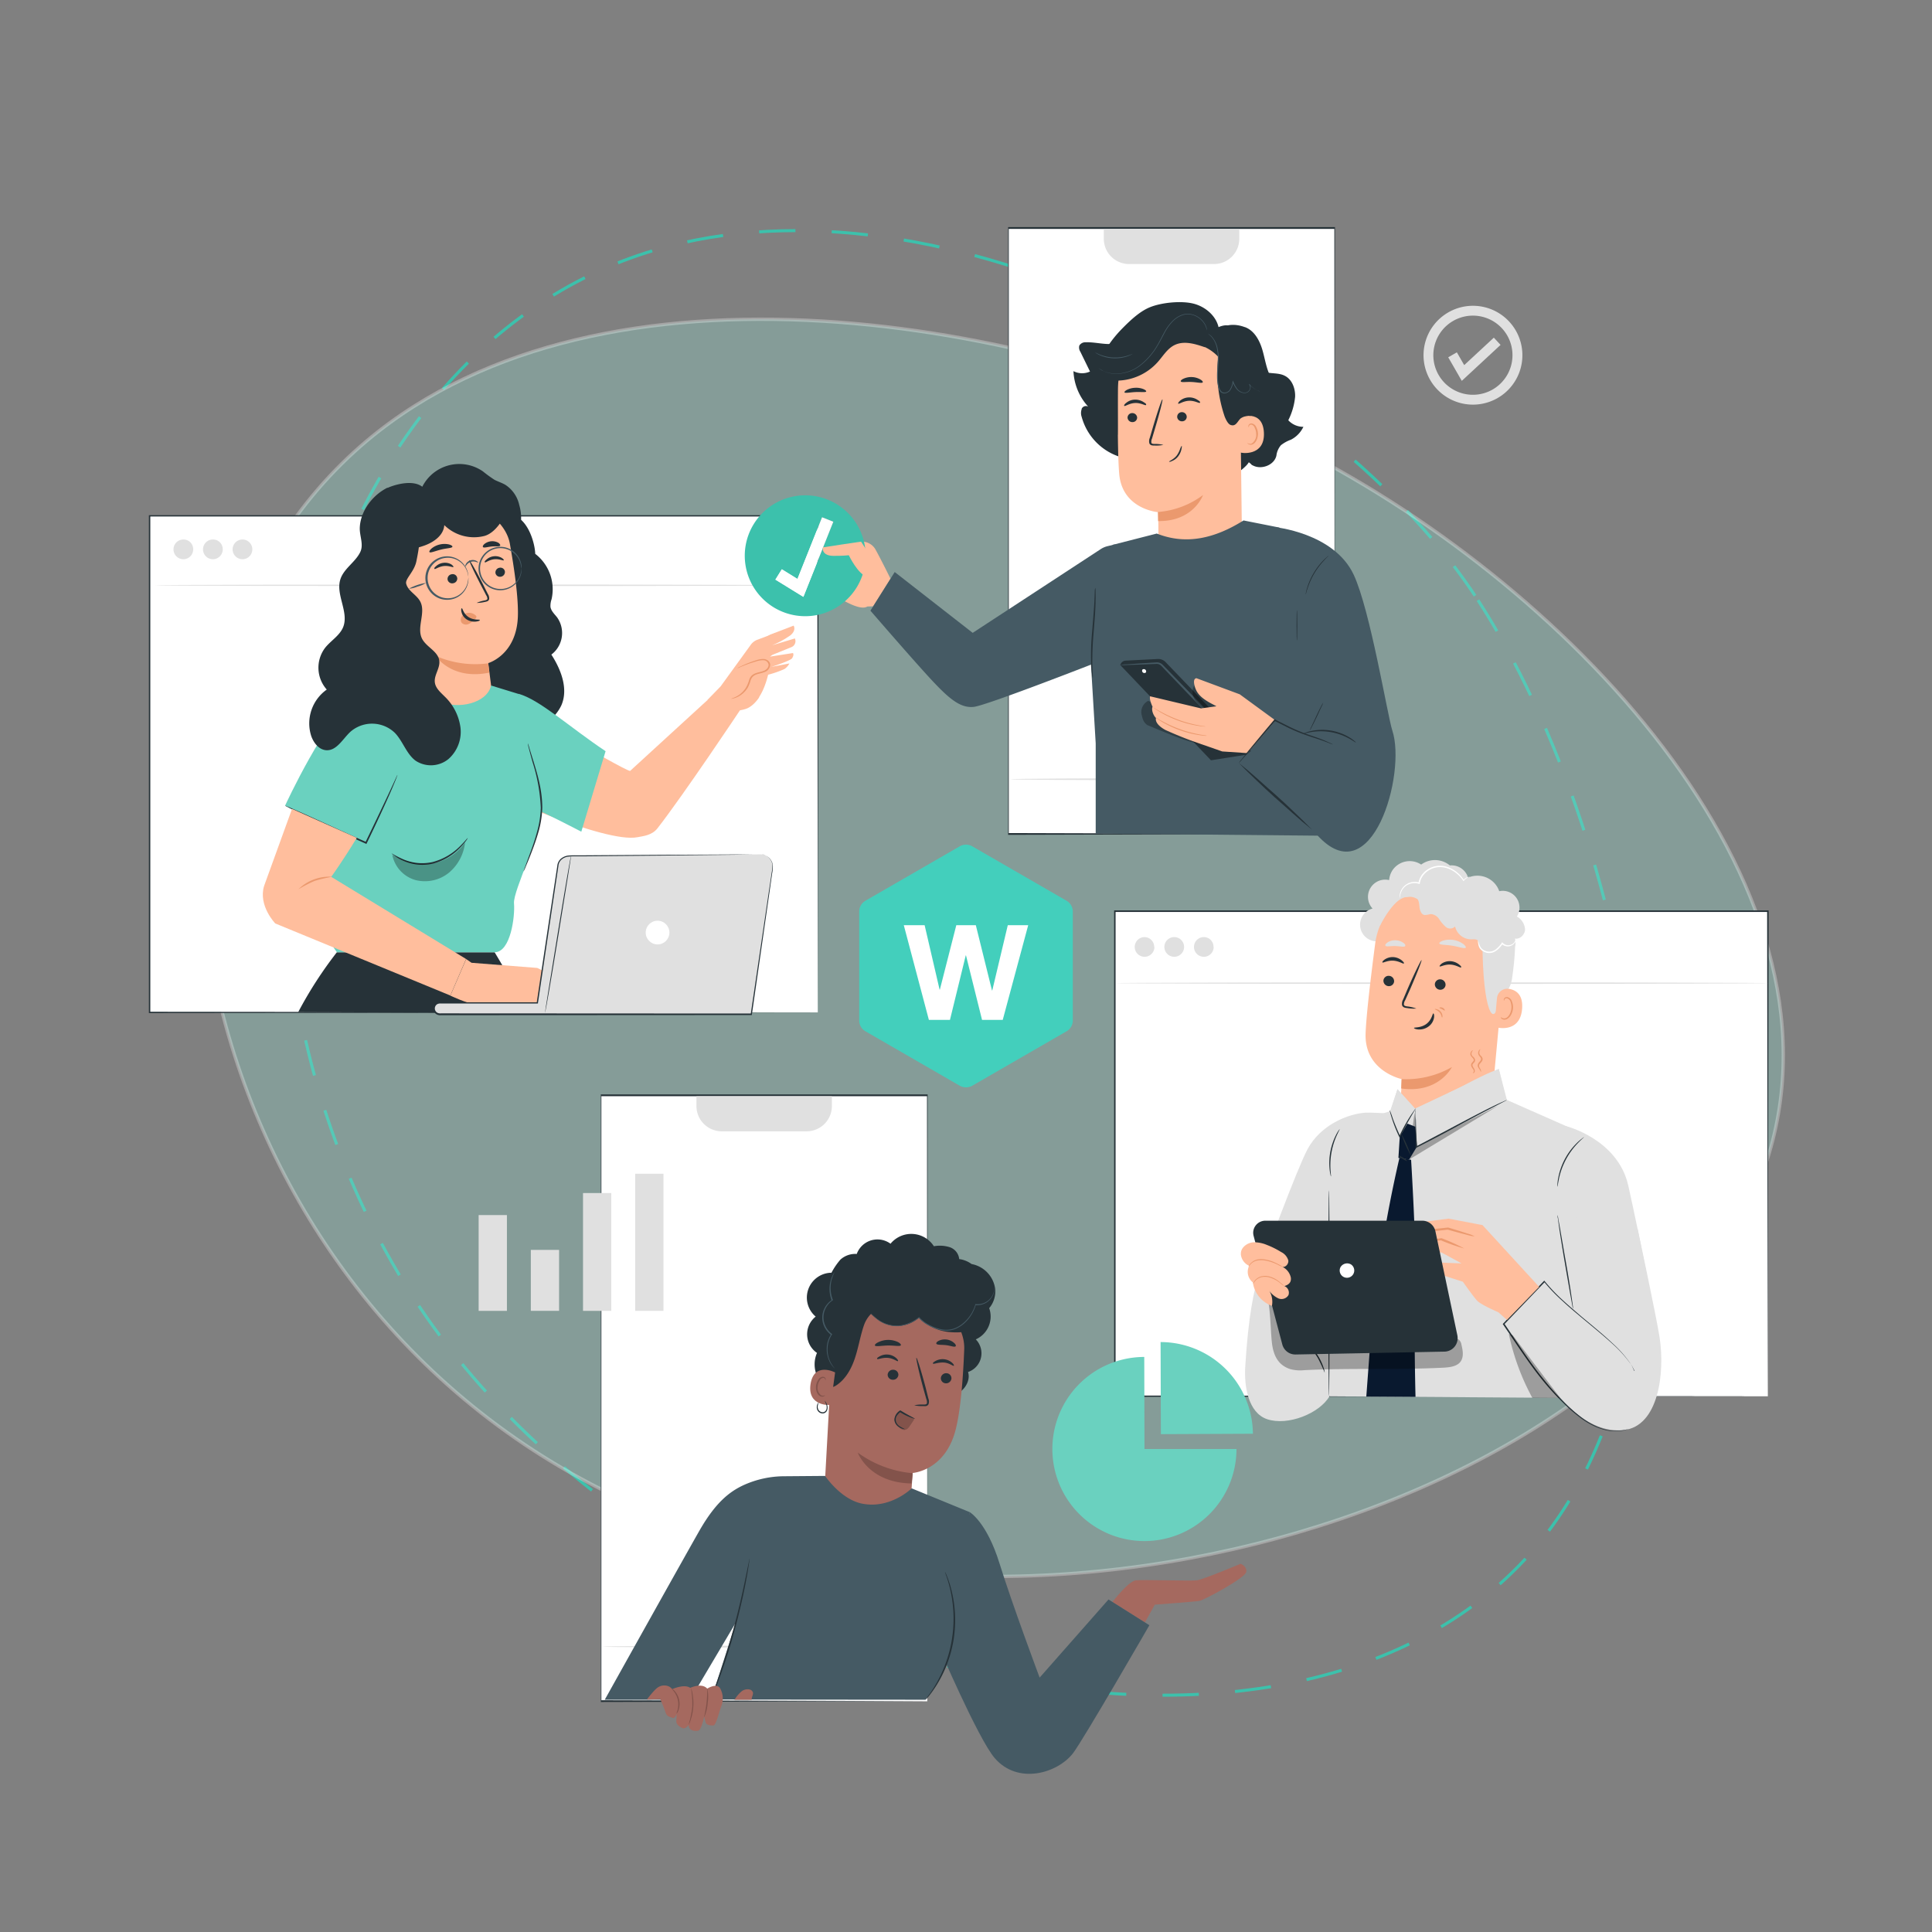 <svg xmlns="http://www.w3.org/2000/svg" xmlns:xlink="http://www.w3.org/1999/xlink" viewBox="0 0 600 600"><rect x="0" y="0" width="600" height="600" fill="#808080" stroke="none"/><defs><style>.cls-1,.cls-2{fill:none;}.cls-2{stroke:#3cc1ac;stroke-width:0.94px;stroke-dasharray:11.27;}.cls-2,.cls-3{stroke-miterlimit:10;}.cls-3{fill:#8fdcce;stroke:#fafafa;stroke-width:1.04px;opacity:0.3;}.cls-4{fill:#fff;}.cls-5{fill:#263238;}.cls-6{fill:#e0e0e0;}.cls-7{fill:#ffbe9d;}.cls-8{fill:#eb996e;}.cls-9{opacity:0.3;}.cls-10{fill:#09192f;}.cls-11{fill:#a5695f;}.cls-12{fill:#83534b;}.cls-13{fill:#455a64;}.cls-14{fill:#6ad1bf;}.cls-15{fill:#3cc1ac;}.cls-16{clip-path:url(#clip-path);}.cls-17{fill:#43cfbc;}</style><clipPath id="clip-path"><rect class="cls-1" x="250" y="250" width="100" height="100"/></clipPath><symbol id="material_system_icon_border" data-name="material system icon border" viewBox="0 0 48 48"><rect class="cls-1" width="48" height="48"/></symbol></defs><g id="Layer_1" data-name="Layer 1"><path class="cls-2" d="M459,186.39c48.72,75.17,79.16,228.15,14.65,297.82-78.19,84.43-274.06,35.53-348.47-86.32C51.79,277.71,93.46,110.18,203.35,77.67,293.13,51.11,413.69,116.5,459,186.39Z"/><path class="cls-3" d="M400.25,137.84c84.45,41.64,176.14,135.78,148.57,222.31C515.41,465,315.89,530.3,183.42,460.81,52.76,392.26,24.27,212,114.13,136.72,187.54,75.25,321.74,99.13,400.25,137.84Z"/><g id="freepik--character-4--inject-303"><rect class="cls-4" x="346.2" y="283" width="202.82" height="150.63"/><path class="cls-5" d="M549,433.64c0-1.58-.09-59.45-.2-150.63l.2.2H346.22l.23-.24V433.6l-.21-.21,202.82.21-202.82.21H346V282.74H549.27v.19C549.1,374.22,549,432.07,549,433.64Z"/><path class="cls-6" d="M549,305.32c0,.13-45.31.24-101.19.24s-101.19-.11-101.19-.24,45.29-.23,101.19-.23S549,305.19,549,305.32Z"/><path class="cls-6" d="M358.52,294.07a3.06,3.06,0,1,1-3.07-3.05h0a3.06,3.06,0,0,1,3,3.05Z"/><path class="cls-6" d="M367.73,294.07a3.06,3.06,0,1,1-3.07-3.05h0A3.07,3.07,0,0,1,367.73,294.07Z"/><path class="cls-6" d="M376.92,294.07a3.06,3.06,0,1,1-3.06-3.05h0a3,3,0,0,1,3,3.05Z"/><path class="cls-6" d="M455.62,271.77a5.35,5.35,0,0,0-5.35-3,7.25,7.25,0,0,0-8.91-.27,6.46,6.46,0,0,0-8.95,1.82,6.58,6.58,0,0,0-1,3,5.35,5.35,0,0,0-5.15,8.84,5.17,5.17,0,0,0,1.69,10.16l26.48-14.54A5.36,5.36,0,0,0,455.62,271.77Z"/><path class="cls-7" d="M427.08,293a22,22,0,0,1,22.85-19.09l1.13,0c12.22,1.33,17.93,12.48,16.26,24.63l-3.8,40.72-.2,2-28.52,4.27.56-10.4s-11.7-2.41-11.26-14.21C424.31,315.26,425.7,303.56,427.08,293Z"/><path class="cls-8" d="M435.25,335.13a28.68,28.68,0,0,0,15.66-3.75s-4.05,8.3-15.76,6.65Z"/><path class="cls-5" d="M429.64,304.46a1.69,1.69,0,0,0,1.53,1.79,1.61,1.61,0,0,0,1.78-1.41v0a1.67,1.67,0,0,0-1.53-1.78,1.61,1.61,0,0,0-1.78,1.41Z"/><path class="cls-5" d="M429.32,298.89c.2.23,1.53-.65,3.34-.55s3.09,1.06,3.29.89-.08-.5-.65-1a4.62,4.62,0,0,0-2.67-1A4.44,4.44,0,0,0,430,298C429.43,298.4,429.23,298.79,429.32,298.89Z"/><path class="cls-5" d="M445.61,305.59a1.69,1.69,0,0,0,1.54,1.78,1.62,1.62,0,0,0,1.78-1.44,1.68,1.68,0,0,0-1.53-1.78,1.62,1.62,0,0,0-1.79,1.43Z"/><path class="cls-5" d="M447.1,300.11c.2.24,1.52-.65,3.33-.55s3.09,1.07,3.3.89-.09-.5-.64-.95a4.75,4.75,0,0,0-2.63-1,4.47,4.47,0,0,0-2.68.72C447.26,299.62,447,300,447.1,300.11Z"/><path class="cls-5" d="M439.87,313.22a11.7,11.7,0,0,0-2.92-.68c-.46-.07-.89-.19-.95-.51a2.3,2.3,0,0,1,.37-1.35l1.55-3.45c2.14-4.92,3.72-9,3.56-9.06s-2.1,3.83-4.25,8.75c-.52,1.22-1,2.37-1.48,3.48a2.7,2.7,0,0,0-.33,1.78,1.13,1.13,0,0,0,.72.71,2.92,2.92,0,0,0,.78.16A12.66,12.66,0,0,0,439.87,313.22Z"/><path class="cls-5" d="M445.14,314.73c-.3,0-.41,1.94-2.15,3.25s-3.84,1-3.86,1.26c0,.13.44.4,1.33.47a4.85,4.85,0,0,0,3.21-.94,4.24,4.24,0,0,0,1.68-2.73C445.47,315.22,445.27,314.72,445.14,314.73Z"/><path class="cls-6" d="M447,293c.15.5,2,.36,4.08.71s3.8,1,4.11.61c.13-.2-.14-.69-.81-1.19a7.22,7.22,0,0,0-6.24-1C447.34,292.39,446.93,292.76,447,293Z"/><path class="cls-6" d="M430.25,293.69c.3.43,1.57.06,3.07.11s2.75.42,3.07,0c.14-.2,0-.62-.58-1a4.26,4.26,0,0,0-2.46-.79,4.19,4.19,0,0,0-2.48.7C430.32,293.11,430.12,293.48,430.25,293.69Z"/><path class="cls-6" d="M428.49,287.66s3.46-7.23,7.13-8.77c4.45-1.87,6,2.95,10.18,2s8.37-2.74,12.41.64c4.46,3.7,2.15,6,2.18,11.27.09,21.24,3.66,27.43,5.26,17.51.17-1.09,3.25-1.78,3.93-6.41.89-6,1.47-13.23.35-17.54-.95-3.64-2.87-6.24-6.4-9.13-5.58-4.63-13.53-5.09-18.95-4.81S428.45,278.4,428.49,287.66Z"/><path class="cls-7" d="M464.9,310a3.21,3.21,0,0,1,3.47-2.92l.14,0c2.18.32,4.56,1.68,4.19,6.24-.66,8-8.6,5.72-8.59,5.49S464.59,313.32,464.9,310Z"/><path class="cls-8" d="M466.11,315.87a1.91,1.91,0,0,0,.35.24,1.44,1.44,0,0,0,1.06.11c.89-.24,1.69-1.53,1.85-3a4.57,4.57,0,0,0-.23-2,1.63,1.63,0,0,0-1-1.16.71.71,0,0,0-.9.32c-.12.22-.09.38-.13.39s-.16-.15-.07-.48a.9.9,0,0,1,.36-.48,1.09,1.09,0,0,1,.79-.13,1.94,1.94,0,0,1,1.36,1.36,4.81,4.81,0,0,1,.31,2.28c-.19,1.62-1.15,3.07-2.33,3.31a1.54,1.54,0,0,1-1.27-.32C466.11,316.07,466.08,315.89,466.11,315.87Z"/><path class="cls-6" d="M465.51,294.35a7.76,7.76,0,0,1-3.48,1.41,2.68,2.68,0,0,1-2.83-2c-.06-.56.11-1.21-.24-1.66s-1.24-.42-1.92-.38a5.14,5.14,0,0,1-5.15-4,2.12,2.12,0,0,1-2.9.13,11.41,11.41,0,0,1-2.08-2.46,3.34,3.34,0,0,0-2.68-1.52,7.62,7.62,0,0,1-1.78.3c-1.05-.14-1.5-1.41-1.61-2.47s-.18-2.29-1-2.9-1.9-.31-2.88-.22-2.22-.2-2.43-1.16a1.91,1.91,0,0,1,.44-1.45,5.22,5.22,0,0,1,6.24-1.66,7.08,7.08,0,0,1,13.06-.73,7.19,7.19,0,0,1,10.11,1,7,7,0,0,1,1.22,2.19,5.2,5.2,0,0,1,5.49,7.86,4.94,4.94,0,0,1,2.53,4.06c-.06,1.67-1.79,3.25-3.35,2.73a2.89,2.89,0,1,1-5.12,2.67"/><path class="cls-4" d="M470.82,291.49a1.9,1.9,0,0,1-.58,1.51,2.52,2.52,0,0,1-1.65.89,2.79,2.79,0,0,1-2.27-.77h.34A7.79,7.79,0,0,1,465,295a4.62,4.62,0,0,1-1.52.84,3.58,3.58,0,0,1-3.88-1.37,4.55,4.55,0,0,1-.57-1.71,1.43,1.43,0,0,1,0-.65,5.24,5.24,0,0,1,.2.61,5.59,5.59,0,0,0,.67,1.57,3.3,3.3,0,0,0,4.62.54l.21-.18a7.94,7.94,0,0,0,1.63-1.79l.15-.23.19.2a2.47,2.47,0,0,0,1.92.71,2.31,2.31,0,0,0,1.48-.69A3.83,3.83,0,0,0,470.82,291.49Z"/><path class="cls-4" d="M456.52,272.33a5.48,5.48,0,0,0-.58.18,2.77,2.77,0,0,0-1.3,1l-.11.14-.14-.16a10,10,0,0,0-3.74-3.35,7.78,7.78,0,0,0-3.14-.85,6.63,6.63,0,0,0-5.57,2.63,5.37,5.37,0,0,0-1,2.38l-.05.26-.24-.08a4.45,4.45,0,0,0-3.36.24,4.36,4.36,0,0,0-1.93,1.87,6.08,6.08,0,0,0-.62,2.36,1.67,1.67,0,0,1-.07-.67,4.83,4.83,0,0,1,.46-1.78,4.6,4.6,0,0,1,2-2.07,4.85,4.85,0,0,1,3.66-.33l-.28.18a5.9,5.9,0,0,1,1.07-2.6,7,7,0,0,1,6-2.81,8.11,8.11,0,0,1,3.3.95,9.75,9.75,0,0,1,3.76,3.56h-.2a2.72,2.72,0,0,1,1.47-1A1.3,1.3,0,0,1,456.52,272.33Z"/><path class="cls-8" d="M447.84,316c-.13,0-.14-.89-.79-1.59s-1.46-.9-1.44-1,.23-.12.59,0a2.34,2.34,0,0,1,1.21.77,2.25,2.25,0,0,1,.56,1.31C448,315.83,447.9,316.05,447.84,316Z"/><path class="cls-8" d="M448.66,313.85c-.11.06-.39-.23-.81-.44s-.81-.29-.83-.42.49-.28,1.05,0S448.78,313.8,448.66,313.85Z"/><path class="cls-8" d="M457.35,333.22a.72.72,0,0,0,.23-.21.7.7,0,0,0,.05-.7c-.11-.31-.47-.6-.69-1.13a1.07,1.07,0,0,1,.05-.94,7,7,0,0,1,.55-.67c.66-.77-1.14-1.4-.89-2.41a1.28,1.28,0,0,1,.47-.85c.2-.13.32-.14.34-.12a1.66,1.66,0,0,0-.48,1,1.23,1.23,0,0,0,.55,1,2.07,2.07,0,0,1,.51.7,1,1,0,0,1-.15,1,7.84,7.84,0,0,0-.54.61.69.69,0,0,0,0,.56c.13.4.48.75.6,1.16a.91.91,0,0,1-.23,1A1.05,1.05,0,0,1,457.35,333.22Z"/><path class="cls-8" d="M459.86,332.9a.73.73,0,0,0-.09-.29,3,3,0,0,0-.42-.69,3.55,3.55,0,0,1-.32-.53,1.14,1.14,0,0,1-.08-.79c.16-.58.65-.9.89-1.33s.06-.76-.27-1.13a2.77,2.77,0,0,1-.41-.6,1.49,1.49,0,0,1-.09-.66c.1-.84.68-1.06.68-1a2.22,2.22,0,0,0-.35,1,1.35,1.35,0,0,0,.5,1,2,2,0,0,1,.47.68,1.09,1.09,0,0,1-.13,1c-.34.52-.77.83-.89,1.2a1.35,1.35,0,0,0,.27,1,1.92,1.92,0,0,1,.32.83C460,332.81,459.89,332.91,459.86,332.9Z"/><path class="cls-6" d="M479.67,398l10.7,10.3-3.46-19.7,21.7-6.87s5.76,27.05,6.77,33.45c1.78,11.47-.41,27.79-11.11,28.94-11.58,1.24-20.31-10.17-25.84-17.67-4.27-5.76-11.17-15.82-11.17-15.82L479.74,398"/><path class="cls-6" d="M397,380.46c-3.49,11-8.36,12.62-10.28,44-.38,6.12.95,14.26,6.75,16.27,6.47,2.19,16.34-1.78,19.43-7.13V412Z"/><path class="cls-5" d="M411.39,426.3a48,48,0,0,0-2.14-4.6,44.55,44.55,0,0,0-2.95-4.15,4.32,4.32,0,0,1,1.12,1,17.17,17.17,0,0,1,3.65,6.27A5,5,0,0,1,411.39,426.3Z"/><path class="cls-6" d="M391.76,393.08c.18-.65,10.9-29.81,14.31-36.19,4.09-7.63,12.66-11,18-11.34s62.39,4.22,62.39,4.22,16,4,19.23,18.48c4.05,18.15,7.32,36,7.32,36l-28.61,6.18L481.05,402l-53.76,12-13.1-19.42Z"/><polygon class="cls-6" points="490.27 351.44 467.98 341.6 465.48 331.99 439.45 344.3 434 338.27 431.72 345.06 426.02 346.93 414.8 369.05 412.73 420.32 412.92 433.64 489.83 434.15 489.21 412.35 490.27 351.44"/><path class="cls-6" d="M465.47,332s-2.9.84-10.38,4.83c-7.32,3.9-15.64,7.48-15.64,7.48l.63,11.74,27.68-13.91"/><polyline class="cls-6" points="434 338.27 439.45 344.3 436.53 356.89 431.69 345.51"/><g class="cls-9"><path d="M439.35,345.59c-.24.18-1.78,14.54-1.78,14.54l27.76-16.77L440.13,356Z"/></g><path class="cls-10" d="M439.6,433.81s-.57-21.29-.06-34.63c.42-11-1.31-39-1.31-39l-3.62-.58a408,408,0,0,0-9.29,60.61l-1,13.5"/><path class="cls-5" d="M483.67,377.33a4.76,4.76,0,0,1,.26,1.13c.15.8.34,1.85.57,3.12.47,2.67,1.08,6.3,1.79,10.29s1.3,7.67,1.69,10.32c.2,1.31.35,2.38.45,3.13a7.57,7.57,0,0,1,.1,1.16,7.25,7.25,0,0,1-.26-1.14c-.14-.8-.33-1.84-.56-3.11-.47-2.67-1.1-6.31-1.78-10.29s-1.27-7.68-1.67-10.32c-.18-1.27-.32-2.33-.43-3.13A6.6,6.6,0,0,1,483.67,377.33Z"/><path class="cls-5" d="M491.93,353.13c0,.06-.75.68-1.87,1.83a22.67,22.67,0,0,0-5.89,11c-.34,1.58-.42,2.58-.5,2.58a2.89,2.89,0,0,1,0-.72,13.66,13.66,0,0,1,.24-1.91,20.46,20.46,0,0,1,5.95-11.09,13.59,13.59,0,0,1,1.48-1.25A2.87,2.87,0,0,1,491.93,353.13Z"/><polygon class="cls-10" points="439.54 349.91 437.06 348.95 434.71 352.98 434.29 359.6 437.6 360.13 440.08 356.04 439.54 349.91"/><path class="cls-5" d="M412.73,369.61c.1,0,.18,14.33.18,32s-.08,32-.18,32-.2-14.33-.2-32S412.62,369.61,412.73,369.61Z"/><path class="cls-5" d="M439.72,344.19s-.54.89-1.42,2.4-2,3.56-3.16,5.9l-.25.57-.18.37-.17-.37a45.61,45.61,0,0,1-2.32-5.87c-.24-.76-.42-1.39-.52-1.78a2.27,2.27,0,0,1-.12-.69,25.42,25.42,0,0,1,.89,2.42,61,61,0,0,0,2.42,5.79h-.35c.08-.19.17-.37.26-.57a47.57,47.57,0,0,1,3.27-5.88c.47-.72.89-1.29,1.16-1.68A2.58,2.58,0,0,1,439.72,344.19Z"/><path class="cls-5" d="M468,341.6l-.38.24-1.13.58-4.13,2.14c-3.5,1.79-8.27,4.41-13.58,7.24-3.22,1.71-6.28,3.31-8.91,4.63l-.24.13v-.27c0-3.45-.06-6.35-.08-8.46v-2.38a4.41,4.41,0,0,1,0-.89,4.76,4.76,0,0,1,.07.84c0,.61,0,1.4.09,2.39.05,2.09.13,5,.22,8.45l-.25-.15c2.68-1.36,5.69-3,8.92-4.68,5.29-2.83,10.09-5.35,13.62-7.13q2.69-1.33,4.19-2l1.16-.52A3,3,0,0,1,468,341.6Z"/><path class="cls-5" d="M416.06,350.66c.05,0-.38.77-.94,2a22.54,22.54,0,0,0-1.93,10.46c.08,1.37.22,2.22.16,2.22a1.63,1.63,0,0,1-.17-.57,13,13,0,0,1-.26-1.64,19.37,19.37,0,0,1,1.95-10.58,12,12,0,0,1,.82-1.43A4.42,4.42,0,0,1,416.06,350.66Z"/><path class="cls-5" d="M437,360.56c-.05.09-.69-.2-1.41-.66s-1.26-.89-1.19-1,.68.21,1.4.66S437,360.47,437,360.56Z"/><path class="cls-5" d="M438.18,358.94a37.3,37.3,0,0,1-3-6.85A37,37,0,0,1,438.18,358.94Z"/><g class="cls-9"><path d="M453.86,417.58A2.49,2.49,0,0,0,453,416c-.89-.6-2.08.18-3,.74-2.48,1.48-5.55,1.43-8.43,1.31a215.24,215.24,0,0,1-26-2.47,39.71,39.71,0,0,1-12.21-3.64c-3.76-2-7-5.25-8.24-9.33l-2-1.1c1.56,3.33,1.4,12.73,2,16.36s2.16,6.24,5.65,7.34a12,12,0,0,0,4.39.3c14.31-.7,28.76-.06,43.08-.76,2-.11,4.45-.38,5.5-2.11C454.63,421.14,454.26,419.25,453.86,417.58Z"/></g><path class="cls-5" d="M507.65,425.75a1,1,0,0,1-.1-.17l-.26-.5-.41-.83-.71-1a38.81,38.81,0,0,0-5.55-6.05c-2.6-2.38-5.88-5.05-9.57-8.12-1.83-1.54-3.79-3.16-5.75-5a52.84,52.84,0,0,1-5.77-6h.28l-11.16,11.64-1.49,1.56v-.25c4.22,6.17,8,12.13,12.08,17.13A81,81,0,0,0,485.3,435a51.59,51.59,0,0,0,5.9,5.25c3.85,2.9,7.72,4.16,10.41,4.09h.95l.83-.09.7-.08.58-.13.79-.17.27-.05-.25.08-.79.22-.58.15-.71.09-.83.1h-1c-2.68.11-6.67-1.12-10.57-4a49.63,49.63,0,0,1-6-5.25,81.81,81.81,0,0,1-6.11-6.78c-4.06-5-7.91-11-12.11-17.12l-.09-.13.11-.11,1.48-1.56,11.16-11.65.15-.15.13.17a54.69,54.69,0,0,0,5.72,6c1.94,1.78,3.89,3.43,5.71,5,3.69,3.08,7,5.79,9.52,8.19a36.89,36.89,0,0,1,5.51,6.14c.25.41.48.76.69,1.08l.38.89c.1.22.18.39.23.52A.82.82,0,0,0,507.65,425.75Z"/><g class="cls-9"><path d="M469.79,414.65l-1.21-.36a72.92,72.92,0,0,0,7.32,19.86h8.7C481.3,430,469.79,414.65,469.79,414.65Z"/></g><path class="cls-7" d="M478,399.65l-17.6-19.19-10.55-2-12,1.52a2.57,2.57,0,0,0,1.51,2.91l-4.45.25a2.5,2.5,0,0,0,1.47,3.23l.17.06-3.17.56a4.55,4.55,0,0,0,4.94,2.6,69.6,69.6,0,0,1,9.35-.63l6.24,3.41-9.24-.38-6.7,1.27s-.89,1.72.63,2.12,7.34,0,7.34,0l8.36,2.67s3.27,4.64,4.46,5.91,6.57,3.57,6.57,3.57l2.67,2.39Z"/><path class="cls-8" d="M434.92,383.13a15.72,15.72,0,0,0,3.43-.13c2.12-.16,5-.43,8.26-.78l3.08-.35h-.13c2.4.67,4.46,1.23,6,1.61a10.87,10.87,0,0,0,2.4.48,10,10,0,0,0-2.29-.89c-1.45-.48-3.51-1.13-5.89-1.84h-.13l-3.09.32c-3.21.35-6.13.71-8.22,1A18.5,18.5,0,0,0,434.92,383.13Z"/><path class="cls-8" d="M434.15,386.82a14.8,14.8,0,0,0,3.12-.21c1.91-.22,4.55-.57,7.46-1l2.88-.44h-.17a60.67,60.67,0,0,0,7.29,2.56,59.54,59.54,0,0,0-7-3.18h-.18l-2.88.41c-2.91.43-5.54.9-7.43,1.19A13.29,13.29,0,0,0,434.15,386.82Z"/><path class="cls-5" d="M389.32,383.82l8.91,33.71a4.18,4.18,0,0,0,4.14,3.12l46.21-.89a4.17,4.17,0,0,0,4.1-4.27,4.13,4.13,0,0,0-.08-.78l-6.81-32.28a4.17,4.17,0,0,0-4.1-3.33H393a3.77,3.77,0,0,0-3.81,3.73A4.13,4.13,0,0,0,389.32,383.82Z"/><path class="cls-4" d="M419.55,392.67a2.26,2.26,0,1,1-3.26.89A2.39,2.39,0,0,1,419.55,392.67Z"/><path class="cls-7" d="M386,391.2a3,3,0,0,1,0-3.7,4.59,4.59,0,0,1,3.5-1.7,10.28,10.28,0,0,1,3.91.81,26.12,26.12,0,0,1,4.46,2.22,4.2,4.2,0,0,1,2.22,2.59c.19,1.15-1.06,2.47-2.08,1.89a4.87,4.87,0,0,1,2.86,3.41c.22,1.46-.57,2.25-2,2.68a2.21,2.21,0,0,1,1.27,2.81,2.5,2.5,0,0,1-3.16,1,7.25,7.25,0,0,1-2.76-2.3,6.74,6.74,0,0,1,.79,4.63,9.07,9.07,0,0,1-5.93-7.28,4.18,4.18,0,0,1-1.14-5.15,4.39,4.39,0,0,1-2.59-3.63"/><path class="cls-8" d="M398.85,399.43a11.44,11.44,0,0,1-1.35-1,9.25,9.25,0,0,0-3.57-1.79,5,5,0,0,0-2.17,0,4.05,4.05,0,0,0-1.55.78,5.14,5.14,0,0,0-1,1.29,1.21,1.21,0,0,1,.12-.44,3.11,3.11,0,0,1,.75-1,4.06,4.06,0,0,1,1.66-.89,5.05,5.05,0,0,1,2.32,0,8.38,8.38,0,0,1,3.63,2A6.18,6.18,0,0,1,398.85,399.43Z"/><path class="cls-8" d="M398.5,393.48a7.14,7.14,0,0,1-1.64-.69,17.93,17.93,0,0,0-1.78-.76,15.47,15.47,0,0,0-2.25-.58,6.71,6.71,0,0,0-2.28,0,3.89,3.89,0,0,0-2.79,2.05,1.19,1.19,0,0,1,.14-.46,3,3,0,0,1,.82-1,4,4,0,0,1,1.78-.89,6.06,6.06,0,0,1,2.4,0,12.42,12.42,0,0,1,2.3.62,15.18,15.18,0,0,1,1.78.84A11.11,11.11,0,0,1,398.5,393.48Z"/></g><g id="freepik--character-2--inject-303"><rect class="cls-4" x="186.65" y="340.2" width="101.32" height="188.16"/><path class="cls-5" d="M288,528.36c0-2,0-74.14-.1-188.16l.1.23H186.65l.12-.29V528.3l-.11-.27L288,528.3l-101.32.27h-.1V339.88H288.09v.24C288,454.22,288,526.38,288,528.36Z"/><path class="cls-6" d="M288.31,511.38c0,.16-22.64.29-50.55.29s-50.55-.13-50.55-.29,22.63-.29,50.55-.29S288.31,511.22,288.31,511.38Z"/><path class="cls-6" d="M216.28,340.43h42.07a0,0,0,0,1,0,0v3.06a7.85,7.85,0,0,1-7.85,7.85H224.14a7.85,7.85,0,0,1-7.85-7.85v-3.06a0,0,0,0,1,0,0Z"/><path class="cls-11" d="M345.48,497.51s4.95-6.48,7.27-6.73,16.94.25,18.94,0,13.57-5.13,13.57-5.13,2.05.7,1.78,2.53-13.05,8.74-14.59,9-13.81,1.16-13.81,1.16l-3.09,5.52Z"/><path class="cls-5" d="M303.07,415.94a7.76,7.76,0,0,0,1.24-13.46l-9-3q-1.95,17.38-4.14,34.76a13.22,13.22,0,0,0,6.9-1.91c2-1.38,3.3-4,2.56-6.24a6.13,6.13,0,0,0,3.85-7.78,6,6,0,0,0-1.43-2.34Z"/><path class="cls-11" d="M259,409.14l.33-4.13,25.24-2.18c7.72,0,15.15,8.46,14.88,16.16-.33,8.57-1.07,19-2.73,25.26-3.33,12.56-13.28,13.19-13.28,13.19l-.89,12.65c-.67,7.38-7,8.37-14.41,7.71h0A13.43,13.43,0,0,1,256,463.67Z"/><path class="cls-5" d="M295.48,428.1a1.66,1.66,0,0,1-1.78,1.5,1.58,1.58,0,0,1-1.51-1.64v0a1.65,1.65,0,0,1,1.78-1.49,1.57,1.57,0,0,1,1.51,1.64Z"/><path class="cls-5" d="M296.22,424.15c-.22.18-1.37-.9-3.13-1s-3.15.57-3.32.34.16-.47.77-.83a4.52,4.52,0,0,1,2.67-.53,4.31,4.31,0,0,1,2.46,1.08C296.18,423.65,296.33,424.06,296.22,424.15Z"/><path class="cls-5" d="M279,427a1.65,1.65,0,0,1-1.79,1.49,1.58,1.58,0,0,1-1.54-1.61v0a1.66,1.66,0,0,1,1.78-1.49A1.58,1.58,0,0,1,279,427Z"/><path class="cls-5" d="M278.86,422.7c-.22.2-1.37-.85-3.12-1s-3.15.58-3.32.34.16-.47.77-.82a4.44,4.44,0,0,1,2.67-.54,4.31,4.31,0,0,1,2.47,1.09C278.82,422.21,279,422.62,278.86,422.7Z"/><path class="cls-5" d="M283.93,436.43a11.37,11.37,0,0,1,2.91-.23c.46,0,.89-.05,1-.34a2.3,2.3,0,0,0-.16-1.37l-1-3.56c-1.36-5.06-2.28-9.22-2.08-9.27s1.46,4,2.82,9.08l.89,3.57a2.54,2.54,0,0,1,.05,1.78,1.11,1.11,0,0,1-.8.58,3.3,3.3,0,0,1-.77,0A11.57,11.57,0,0,1,283.93,436.43Z"/><path class="cls-12" d="M283.45,457.52a34,34,0,0,1-17.06-6.39s3.39,9.38,16.73,9.57Z"/><path class="cls-5" d="M279.77,417.77c-.22.46-2,.06-4,.09s-3.83.43-4.05,0c-.1-.21.23-.64,1-1a7.06,7.06,0,0,1,6.17-.06C279.52,417.13,279.87,417.55,279.77,417.77Z"/><path class="cls-5" d="M296.79,418.09c-.36.38-1.53-.17-3-.34s-2.72,0-3-.45c-.1-.21.13-.6.71-.89a4.33,4.33,0,0,1,4.79.64C296.82,417.49,296.94,417.92,296.79,418.09Z"/><path class="cls-5" d="M305.12,408a8,8,0,0,0,3.92-7.87,9.06,9.06,0,0,0-7.3-7.57,8.36,8.36,0,0,0-3.85-1.54,4.35,4.35,0,0,0-2.93-3.69,10.29,10.29,0,0,0-4.93-.3,8.35,8.35,0,0,0-13.47-.78A6.84,6.84,0,0,0,267,387.7a6.72,6.72,0,0,0-.93,1.73,6.84,6.84,0,0,0-5.1,1.78,21.4,21.4,0,0,0-2.75,4.05,7.72,7.72,0,0,0-4.9,13.62,7,7,0,0,0-1.11,9.88,6.93,6.93,0,0,0,1.51,1.4,9,9,0,0,0,0,7.13,4.48,4.48,0,0,0,2,2.32,1.52,1.52,0,0,0,.15.5c.64,1.27,2.57.94,3.77.18,2.91-1.88,4.71-5.09,5.82-8.37s1.65-6.74,2.73-10l.08-.23a9.37,9.37,0,0,1,2.22-3.64,23.17,23.17,0,0,0,2.86,2.27,10.2,10.2,0,0,0,12.06-1.13,15,15,0,0,0,9.13,4.46c3.43.36,6.9.06,9.76-1.87a4.87,4.87,0,0,0,1.71-2A1.45,1.45,0,0,0,305.12,408Z"/><path class="cls-11" d="M259.35,426.22c-.16-.1-6.58-3.32-7.63,3.65s6.17,6.57,6.24,6.37S259.35,426.22,259.35,426.22Z"/><path class="cls-12" d="M256.2,433.28a1.81,1.81,0,0,1-.35.13,1.2,1.2,0,0,1-.89-.11,3,3,0,0,1-1-2.91,3.91,3.91,0,0,1,.6-1.68,1.4,1.4,0,0,1,1.05-.79.62.62,0,0,1,.67.43.61.61,0,0,1,0,.36s.16-.09.15-.38a.78.78,0,0,0-.21-.49.91.91,0,0,0-.65-.27,1.67,1.67,0,0,0-1.42.89,4.24,4.24,0,0,0-.72,1.88c-.16,1.41.36,2.83,1.32,3.27a1.34,1.34,0,0,0,1.14,0C256.16,433.45,256.23,433.3,256.2,433.28Z"/><path class="cls-13" d="M308.81,399a.54.54,0,0,1,0,.18,2.22,2.22,0,0,1,.06.51,5.34,5.34,0,0,1-2.05,4.51,5.59,5.59,0,0,1-3.91,1.12l.14-.1a12.1,12.1,0,0,1-3.57,5.74,9.22,9.22,0,0,1-3.34,1.95,7.78,7.78,0,0,1-4.09.13,13.8,13.8,0,0,1-3.77-1.44,10.63,10.63,0,0,1-3-2.33h.21a12.8,12.8,0,0,1-6.24,2.57,10,10,0,0,1-5.21-1.06,10.19,10.19,0,0,1-2.81-2.06,8,8,0,0,1-.62-.69,1.31,1.31,0,0,1-.19-.27s.29.33.9.89a10.8,10.8,0,0,0,2.82,2,10,10,0,0,0,5.1,1,12.54,12.54,0,0,0,6.09-2.55l.11-.09.09.12a10.48,10.48,0,0,0,2.92,2.24,13.78,13.78,0,0,0,3.68,1.4,7.6,7.6,0,0,0,3.93-.11,9.12,9.12,0,0,0,3.24-1.89,11.9,11.9,0,0,0,3.57-5.57V405h.1a5.3,5.3,0,0,0,3.77-1,5.2,5.2,0,0,0,1.78-2.43,5.64,5.64,0,0,0,.33-1.91C308.83,399.2,308.79,399,308.81,399Z"/><path class="cls-13" d="M259.21,395a17.09,17.09,0,0,0-.89,2.32,10,10,0,0,0,.34,6.35l0,.11-.09.07a6.49,6.49,0,0,0-2.22,2.6,6.25,6.25,0,0,0-.52,3.71,6.52,6.52,0,0,0,2.5,4.08l.13.09-.09.13a8.14,8.14,0,0,0-1.36,4.25,8.66,8.66,0,0,0,.58,3.56,10,10,0,0,0,1.66,2.73,1.07,1.07,0,0,1-.16-.14,4.89,4.89,0,0,1-.44-.47,7.39,7.39,0,0,1-1.24-2.05,8.67,8.67,0,0,1-.66-3.56,8.16,8.16,0,0,1,1.37-4.41v.2a6.71,6.71,0,0,1-2.67-4.28,6.45,6.45,0,0,1,.55-3.89,6.62,6.62,0,0,1,2.33-2.67l-.05.17a10,10,0,0,1-.23-6.51,8.94,8.94,0,0,1,.72-1.72c.11-.19.2-.33.26-.42S259.21,395,259.21,395Z"/><path class="cls-5" d="M254.26,435.51a5.93,5.93,0,0,0-.31,1.24,1.9,1.9,0,0,0,.35,1.24,1.54,1.54,0,0,0,1.38.59,1.3,1.3,0,0,0,1-1,2.61,2.61,0,0,0-.07-1.33c-.25-.75-.5-1.19-.45-1.21a3.34,3.34,0,0,1,.66,1.14,2.56,2.56,0,0,1,.14,1.47,1.75,1.75,0,0,1-.39.81,1.48,1.48,0,0,1-.89.48,1.8,1.8,0,0,1-1.66-.74,2,2,0,0,1-.34-1.44A1.89,1.89,0,0,1,254.26,435.51Z"/><path class="cls-12" d="M279.35,438.51a3.24,3.24,0,0,0-.35,4.57,3.52,3.52,0,0,0,.87.71,1.92,1.92,0,0,0,1.19.28c.72-.11,1.21-.78,1.62-1.39l1-1.5a.78.78,0,0,0,.18-.57c-.05-.22-.27-.33-.47-.43l-3.89-1.86"/><path class="cls-5" d="M281,443.84a3.67,3.67,0,0,1-1.78-.63,2.93,2.93,0,0,1-1.35-1.68,2.1,2.1,0,0,1,0-1.31,3.55,3.55,0,0,1,1.6-2.15l.12-.07.13.07c2.51,1.54,4.54,2.48,4.46,2.59a17.53,17.53,0,0,1-4.74-2.16h.26a3.12,3.12,0,0,0-.85.77,2.34,2.34,0,0,0,.08,3.31,2.46,2.46,0,0,0,.44.34C280.33,443.55,281.05,443.76,281,443.84Z"/><path class="cls-13" d="M187.81,527.87s25.35-45.45,29.57-52.8c5-8.65,9.29-11.79,13.18-13.68a30.76,30.76,0,0,1,13.11-2.93l12.57-.1s4.78,7.13,11.26,8.56c8.91,1.92,15.63-4.7,15.63-4.7l18.05,7.4L297.54,503a49.22,49.22,0,0,1-8.92,23.32l-1.19,1.55-66.58-.06,7.72-24-14.26,24.06Z"/><path class="cls-13" d="M301.18,469.62s5.25,3.08,9.21,15.86S322.87,521,322.87,521l21.39-24.27,12.69,8s-20.5,35.55-23.72,39.76c-4.85,6.24-17.11,9.85-24.3,1.52-5.22-6.06-17.73-35.38-17.73-35.38Z"/><path class="cls-5" d="M293.48,488.15a2.3,2.3,0,0,1,.21.38c.11.26.28.64.47,1.13a33.06,33.06,0,0,1,1.36,4.34,38.17,38.17,0,0,1-4.39,28.9,35.35,35.35,0,0,1-2.58,3.73,8.5,8.5,0,0,1-.79.89c-.18.17-.29.32-.31.31a14.37,14.37,0,0,1,.95-1.36,40.42,40.42,0,0,0,6.8-32.41,40.42,40.42,0,0,0-1.21-4.34A14.37,14.37,0,0,1,293.48,488.15Z"/><path class="cls-5" d="M232.73,484.07a1.77,1.77,0,0,1,0,.46c0,.36-.11.79-.18,1.32-.16,1.15-.43,2.8-.81,4.83-.74,4.07-2,9.65-3.63,15.74s-3.5,11.51-4.93,15.39c-.73,1.93-1.33,3.49-1.79,4.56l-.52,1.22a2.74,2.74,0,0,1-.21.42,1.83,1.83,0,0,1,.12-.46c.12-.33.27-.74.44-1.24l1.64-4.62c1.36-3.9,3.12-9.31,4.8-15.39s2.92-11.64,3.75-15.68l1-4.8.26-1.3A1.73,1.73,0,0,1,232.73,484.07Z"/><path class="cls-11" d="M200.88,527.83s2.43-3.29,3.62-3.91a3.52,3.52,0,0,1,3.57,0l.72.64s3.75-1.68,5.56-.38c0,0,3.57-1.69,5.29.24,0,0,2.75-1.78,3.92-.23a6.41,6.41,0,0,1,.48,5.57c-.56,1.36-1.62,6-2.44,6.08,0,0-2.19.23-2.49-1s-.42-1.78-.42-1.78-.83,4.2-1.85,4.41-2.94.09-3-1.79c0,0-.94,1.4-1.86,1s-2-1.08-1.95-2.22.12-2.27.12-2.27-.5,1.66-1.33,1.3-1.67-.28-2.13-1.69-1.62-4.1-1.62-4.1Z"/><path class="cls-12" d="M210.07,532.22a11.09,11.09,0,0,1,.36-1.18,6.85,6.85,0,0,0,.12-2.92,6.78,6.78,0,0,0-1.16-2.67c-.44-.61-.8-.94-.76-1a2.64,2.64,0,0,1,1,.83,5.85,5.85,0,0,1,1.31,2.76,6,6,0,0,1-.23,3.06A2.58,2.58,0,0,1,210.07,532.22Z"/><path class="cls-12" d="M214.58,524.24a5.87,5.87,0,0,1,.48,1.66,16.32,16.32,0,0,1-.56,8.23,5.71,5.71,0,0,1-.69,1.58A30.51,30.51,0,0,0,215,530,29.46,29.46,0,0,0,214.58,524.24Z"/><path class="cls-12" d="M219.72,524.51a13.63,13.63,0,0,1,.05,4.46,13.3,13.3,0,0,1-1.06,4.31c-.11,0,.43-1.94.7-4.35S219.61,524.52,219.72,524.51Z"/><path class="cls-11" d="M233.78,525.47a1.4,1.4,0,0,0-.94-.77,3,3,0,0,0-2.73.73,10.69,10.69,0,0,0-2,2.45h5.35C233.36,527,234.08,526.23,233.78,525.47Z"/><path class="cls-14" d="M355.43,450H384a28.59,28.59,0,1,1-28.64-28.59Z"/><path class="cls-14" d="M360.52,445.39l-.09-28.6h.09a28.72,28.72,0,0,1,28.58,28.47Z"/></g><g id="freepik--character-1--inject-303"><path class="cls-7" d="M168,222.52a15,15,0,0,1,7.68,6.68c2.89,5.11,2.11,7.63,1.36,10.65s-2.08,9-2.16,8.63S168,222.52,168,222.52Z"/><rect class="cls-4" x="46.4" y="160.25" width="207.57" height="154.16"/><path class="cls-5" d="M254,314.41c0-1.57-.07-60.84-.19-154.19l.19.18-207.55,0h0l.23-.23V314.41l-.2-.2,207.56.2-207.56.21h-.24V160h208v.2C254.05,253.57,254,312.84,254,314.41Z"/><path class="cls-6" d="M253.62,181.77c0,.12-46,.23-102.76.23s-102.76-.07-102.76-.23,46-.23,102.76-.23S253.62,181.67,253.62,181.77Z"/><path class="cls-6" d="M60,170.55a3.06,3.06,0,1,1-3.07-3h0A3,3,0,0,1,60,170.55Z"/><path class="cls-6" d="M69.17,170.55a3.06,3.06,0,1,1-3.07-3h0A3,3,0,0,1,69.17,170.55Z"/><path class="cls-6" d="M78.36,170.55a3.06,3.06,0,1,1-3.07-3h0A3.05,3.05,0,0,1,78.36,170.55Z"/><path class="cls-5" d="M161.25,156.81a10,10,0,0,0-4.3-6.24c-1.06-.62-2.28-1-3.36-1.55a40.74,40.74,0,0,1-3.62-2.63,12.88,12.88,0,0,0-17.92,3.25,13.88,13.88,0,0,0-.91,1.52c-2.53-1.93-6.92-1.11-9.92,0s-5.5,4.64-6.23,7.75l14.08,4.14a37.61,37.61,0,0,0,9.59,7.9,19.42,19.42,0,0,0,12,2.43,13.26,13.26,0,0,0,9.9-6.76A13.85,13.85,0,0,0,161.25,156.81Z"/><path class="cls-5" d="M171.23,203.29A8.4,8.4,0,0,0,173,191.71c-.8-1-1.87-2-2.05-3.25a6.22,6.22,0,0,1,.34-2.34A13.89,13.89,0,0,0,166.22,172c-.08-2.88-1.7-9-5.35-11.29l-16.61,2.34q1.13,26.23-.16,52.47c-.13,2.68-.23,5.56,1.24,7.81,2.08,3.19,6.41,3.85,10.21,3.95A30.18,30.18,0,0,0,166.32,226a13.26,13.26,0,0,0,8-6.92C176.56,214,174.28,208,171.23,203.29Z"/><path class="cls-7" d="M120.61,167.93l-.5-3.71,21.9-6.84c6.82-1.52,15.08,4.54,16.32,11.42,1.36,7.64,2.74,17,2.49,22.87-.51,11.77-9.19,14.26-9.19,14.26l.89,7a12.88,12.88,0,0,1-11.15,14.41h0A12.89,12.89,0,0,1,127,216.22Z"/><path class="cls-5" d="M156.8,177.44a1.49,1.49,0,0,1-1.26,1.66,1.42,1.42,0,0,1-1.67-1.13v0a1.49,1.49,0,0,1,1.26-1.65,1.4,1.4,0,0,1,1.66,1.09S156.79,177.42,156.8,177.44Z"/><path class="cls-5" d="M156.45,174c-.16.21-1.38-.49-3-.31s-2.67,1.13-2.86.95,0-.45.52-.89a4.05,4.05,0,0,1,2.26-1,3.94,3.94,0,0,1,2.4.48C156.32,173.56,156.53,173.89,156.45,174Z"/><path class="cls-5" d="M142,179.47a1.49,1.49,0,0,1-1.26,1.66A1.44,1.44,0,0,1,139,180v0a1.49,1.49,0,0,1,1.26-1.66,1.41,1.41,0,0,1,1.7,1S141.94,179.44,142,179.47Z"/><path class="cls-5" d="M140.81,176.08c-.16.22-1.38-.48-3-.29s-2.68,1.11-2.86.89,0-.45.51-.89a4,4,0,0,1,2.27-1,3.93,3.93,0,0,1,2.4.47C140.69,175.65,140.9,176,140.81,176.08Z"/><path class="cls-5" d="M148,187.24a10.94,10.94,0,0,1,2.54-.77c.41-.09.78-.21.82-.5a2.15,2.15,0,0,0-.41-1.17c-.49-1-1-1.93-1.56-3-2.18-4.23-3.81-7.71-3.64-7.8s2.08,3.26,4.26,7.49l1.51,3a2.43,2.43,0,0,1,.4,1.57,1,1,0,0,1-.61.68,3.1,3.1,0,0,1-.68.18A10.56,10.56,0,0,1,148,187.24Z"/><path class="cls-8" d="M151.63,206a30.72,30.72,0,0,1-16.34-2.32s4.83,7.64,16.66,5.21Z"/><path class="cls-8" d="M147.72,191.15a2.89,2.89,0,0,0-2.67-.76,2.64,2.64,0,0,0-1.7,1.17,1.67,1.67,0,0,0,.09,1.92,1.92,1.92,0,0,0,2.15.29,6.28,6.28,0,0,0,1.9-1.45,1.9,1.9,0,0,0,.4-.53.52.52,0,0,0-.07-.58"/><path class="cls-5" d="M143.43,188.9c.25,0,.46,1.68,2.08,2.74s3.44.65,3.49.89-.38.39-1.15.5a4.48,4.48,0,0,1-2.9-.65,3.74,3.74,0,0,1-1.63-2.31C143.13,189.33,143.27,188.9,143.43,188.9Z"/><path class="cls-5" d="M140.5,169.79c-.1.45-1.72.43-3.56.89s-3.3,1.13-3.57.77c-.13-.17.09-.61.65-1.1a6.15,6.15,0,0,1,2.59-1.26,6.32,6.32,0,0,1,2.87,0C140.16,169.29,140.55,169.57,140.5,169.79Z"/><path class="cls-5" d="M155.33,169.44c-.24.39-1.38.14-2.67.28s-2.41.52-2.67.17c-.14-.17,0-.56.45-.95a3.92,3.92,0,0,1,4.36-.36C155.24,168.89,155.43,169.29,155.33,169.44Z"/><path class="cls-5" d="M123.1,156.34c-2.28.74-4.84,6.93-4.18,9.23a7.05,7.05,0,0,0,5.12,4.55,13.29,13.29,0,0,0,7.07-.46c3.23-1,6.65-3.21,6.87-6.58a13.17,13.17,0,0,0,12.37,3.39c4.33-1.11,7.54-7.74,8.75-12.05Z"/><path class="cls-13" d="M145.51,179.53a11.64,11.64,0,0,0-.29-1.58,6.58,6.58,0,0,0-2.39-3.5,6.29,6.29,0,1,0,2.34,6.66c.27-1,.24-1.58.3-1.58a1.48,1.48,0,0,1,0,.42,4.87,4.87,0,0,1-.15,1.2,6.61,6.61,0,0,1-5.18,5,6.88,6.88,0,0,1-3.57-.26,6.78,6.78,0,0,1-3.15-10.38,6.72,6.72,0,0,1,6.7-2.61,6.64,6.64,0,0,1,5.19,5,5.39,5.39,0,0,1,.14,1.2A1.28,1.28,0,0,1,145.51,179.53Z"/><path class="cls-13" d="M161.91,176.57a12,12,0,0,0-.29-1.58,6.46,6.46,0,0,0-2.39-3.49,6.39,6.39,0,0,0-6-.89,6.22,6.22,0,0,0-2.93,2.21,6.36,6.36,0,0,0,1.39,8.87,6.59,6.59,0,0,0,1.57.84,6.45,6.45,0,0,0,8.25-3.85,5.34,5.34,0,0,0,.16-.53c.27-1,.25-1.58.3-1.58a1.48,1.48,0,0,1,0,.42,5.32,5.32,0,0,1-.14,1.2,6.62,6.62,0,0,1-5.19,5,6.74,6.74,0,0,1-6.7-10.63,6.61,6.61,0,0,1,3.15-2.34,6.77,6.77,0,0,1,3.57-.28,6.62,6.62,0,0,1,5.18,5,4.87,4.87,0,0,1,.15,1.2A1.24,1.24,0,0,1,161.91,176.57Z"/><path class="cls-13" d="M144.53,175.92c-.05,0-.06-.31.15-.74a2.45,2.45,0,0,1,3.26-1c.42.24.58.5.54.53s-.28-.1-.68-.22a2.59,2.59,0,0,0-1.56,0,2.67,2.67,0,0,0-1.28.89C144.71,175.69,144.6,175.94,144.53,175.92Z"/><path class="cls-13" d="M132.19,181.08a8.36,8.36,0,0,1-2.53,1.09,7.92,7.92,0,0,1-2.67.65,16.28,16.28,0,0,1,5.2-1.78Z"/><path class="cls-7" d="M245.72,201a2,2,0,0,0,1.16-2.66l0-.07-7.13,2.14a27.8,27.8,0,0,0,5.72-3.11c1.93-1.59,1-3,1-3l-7.34,2.82-4.15,2.45L224.53,215.5s8.12,4,9.56,2.83c2.52-2,3.9-6.51,4.46-8.79a31,31,0,0,0,5.09-1.78,4.75,4.75,0,0,0,1.52-1.72l-5.65,1.08c.82-.24,6.06-2,6.47-2.68.73-1.13.28-1.63.28-1.63l-7.13,1.11.73-.54S243.88,201.75,245.72,201Z"/><path class="cls-7" d="M219.57,217.54l-23.9,21.89c-3-.69-39.35-22.44-39.35-22.44l-5.76,28s37.24,17.12,47.49,15c1.67-.33,4.45-.55,6.15-2.77,8.2-10.53,25.58-36.6,25.58-36.6Z"/><path class="cls-7" d="M235.81,216.45l-4.31-2.08,3.11-5.65,2.44-5.16,3.79-7-5.77,2.17a4.52,4.52,0,0,0-1.78,1.33l-9.5,13.11-4.17,4.28,4,10.94,4.78-7.46,2.79-.65C234,219.6,235.81,216.45,235.81,216.45Z"/><path class="cls-7" d="M228.88,207.62a36.06,36.06,0,0,1,6.18-2.43,5.38,5.38,0,0,1,2.14-.28,1.94,1.94,0,0,1,1.62,1.27,2,2,0,0,1-1,2.09,7.92,7.92,0,0,1-2.32.82,4,4,0,0,0-2.15,1.13,6.6,6.6,0,0,0-.89,2.12,7.44,7.44,0,0,1-5.49,4.71"/><path class="cls-8" d="M227,217s.37-.12,1-.37a7.68,7.68,0,0,0,2.49-1.63,7.29,7.29,0,0,0,1.26-1.61,10.17,10.17,0,0,0,.89-2.19,3.53,3.53,0,0,1,.64-1.21,3.14,3.14,0,0,1,1.18-.82c.89-.39,1.86-.48,2.72-.83a2.72,2.72,0,0,0,1.09-.77,1.7,1.7,0,0,0,.43-1.14,1.68,1.68,0,0,0-1.67-1.39,6.32,6.32,0,0,0-2.28.39c-.72.21-1.39.42-2,.63-1.2.42-2.15.81-2.81,1.09a7.75,7.75,0,0,1-1,.41,4.45,4.45,0,0,1,1-.56c.64-.32,1.58-.76,2.78-1.22.6-.23,1.26-.47,2-.69a7,7,0,0,1,2.43-.44,2.6,2.6,0,0,1,1.31.47,1.75,1.75,0,0,1,.73,1.29,2.54,2.54,0,0,1-1.78,2.31c-1,.39-1.92.48-2.73.83a2.93,2.93,0,0,0-1,.71,3.19,3.19,0,0,0-.58,1.07,10.57,10.57,0,0,1-.89,2.24,7.43,7.43,0,0,1-1.36,1.65,7.24,7.24,0,0,1-2.63,1.56,7.37,7.37,0,0,1-.81.2C227.05,217,227,217,227,217Z"/><path class="cls-5" d="M153.61,295.74h-49a125.94,125.94,0,0,0-12,18.58l69.81.29C163.82,312.36,153.61,295.74,153.61,295.74Z"/><path class="cls-14" d="M168.1,251.21C166.44,229.28,161,215.5,161,215.5l-8.49-2.61h0c-1.28,5.61-10.42,7.46-15.61,5l-5.5-2.88c-17.66-2.67-16.75-1.18-20.83,1.27-3.57,2.13-3.22,18-3.22,18s-8.8,41.44-8.32,48.08,5.6,13.37,5.6,13.37h49c4.94,0,6.35-11.15,6-15.19S168.64,258.42,168.1,251.21Z"/><path class="cls-5" d="M121.59,265a3.62,3.62,0,0,0,.82.69,14.56,14.56,0,0,0,2.53,1.48,15.4,15.4,0,0,0,4.18,1.26,14.81,14.81,0,0,0,5.35-.23,17.73,17.73,0,0,0,8.31-4.83,19.13,19.13,0,0,0,1.91-2.22,3.27,3.27,0,0,0,.57-.9c-.07-.05-1,1.2-2.73,2.87a18.45,18.45,0,0,1-8.18,4.59,14.88,14.88,0,0,1-9.26-.9A37.58,37.58,0,0,1,121.59,265Z"/><g class="cls-9"><path d="M144.45,261.38a14.22,14.22,0,0,1-5,9.62,11.85,11.85,0,0,1-10.49,2.29,10.17,10.17,0,0,1-7.13-7.78,30.12,30.12,0,0,0,7.82,2.72,15.33,15.33,0,0,0,15.09-7.13l-.4.42"/></g><path class="cls-14" d="M88.54,250.19l24.68,11.59s10.06-22.28,10.93-25.3,3.56-7.87.8-14.21-10.24-8.67-14.38-6C101.34,222.34,88.54,250.19,88.54,250.19Z"/><path class="cls-14" d="M166.15,251.37c1.15,0,14.38,6.92,14.38,6.92l7.54-25c-11.26-7.51-20.5-16.05-27.07-17.83l3.46,20.63Z"/><path class="cls-5" d="M88.54,250.19a2.22,2.22,0,0,1,.49.18l1.36.58,5,2.21,16.38,7.47,2,.89-.31.12c2.85-5.88,5.35-11.13,7.13-14.91l2.07-4.46c.22-.49.4-.89.55-1.21a1.5,1.5,0,0,1,.23-.41,2.28,2.28,0,0,1-.15.44c-.09.29-.26.71-.47,1.25-.44,1.08-1.09,2.63-1.93,4.55-1.7,3.82-4.14,9.11-7,15l-.1.21-.21-.1-2-.89-16.33-7.6-4.92-2.34L89,250.48A1.75,1.75,0,0,1,88.54,250.19Z"/><path class="cls-5" d="M163.93,230.88a11.88,11.88,0,0,1,.5,1.53c.33,1.07.77,2.5,1.31,4.22,1.07,3.56,2.67,8.54,2.67,14.26a30.19,30.19,0,0,1-1.32,7.94c-.69,2.38-1.48,4.46-2.16,6.24s-1.26,3.12-1.66,4.08a11,11,0,0,1-.67,1.48,1.19,1.19,0,0,1,.11-.41c.1-.31.23-.69.39-1.13.38-1,.89-2.44,1.52-4.14s1.4-3.83,2.06-6.24a30.94,30.94,0,0,0,1.27-7.82,54.34,54.34,0,0,0-2.56-14.22c-.5-1.78-.89-3.24-1.15-4.25-.14-.51-.22-.89-.28-1.17A1.16,1.16,0,0,1,163.93,230.88Z"/><path class="cls-5" d="M143,225.9a16.32,16.32,0,0,0-4.88-9.57c-1.28-1.28-2.82-2.56-3.07-4.36-.32-2.32,1.7-4.45,1.37-6.82-.4-2.91-4-4.17-5.35-6.8-1.78-3.56,1.29-8.12-.58-11.58-1.12-2.1-3.81-3.22-4.35-5.53-.35-1.5,2.5-3.67,3.17-6.91,1.48-7.3,2.24-13-4.84-17.2l-4.13-5.67c-4.64,2.27-8.53,7.36-8.61,12.68,0,2.52,1.25,5,.15,7.31-1.52,3.15-5.09,5.1-6.17,8.45-1.53,4.77,2.68,10.12.89,14.79-1.09,2.76-4,4.33-5.77,6.68a10.21,10.21,0,0,0,.65,12.78,12.86,12.86,0,0,0-4.84,14.38c.74,2.17,2.41,4.31,4.69,4.46,3.27.18,5.13-3.56,7.53-5.76a10.21,10.21,0,0,1,13.77.37c2.51,2.6,3.57,6.53,6.46,8.66a8.64,8.64,0,0,0,10.18-.53A11.28,11.28,0,0,0,143,225.9Z"/><path class="cls-7" d="M110.8,260.2c-4.67,7.68-7.94,12.11-7.94,12.11l41.89,25.52-4.89,11.34L85.49,286.79s-5.35-5.52-3.47-11.66l8.67-23.92Z"/><path class="cls-8" d="M92.67,276.19a38.62,38.62,0,0,1,5-2.6,44.92,44.92,0,0,1,5.51-1.3A13.63,13.63,0,0,0,92.67,276.19Z"/><path class="cls-7" d="M177.3,305.6l-10.46-5L146.44,299l-1.67-1.15-4.91,11.35s5.35,2.56,8.16,2.78l17.15-.52,9,.9Z"/><path class="cls-6" d="M236.12,265.33l-58.82.47c-1.91,0-3.74.89-4,2.81l-6.43,42.86h-30.3a1.78,1.78,0,1,0,0,3.56h96.77l6.62-45.24a3.87,3.87,0,0,0-3.21-4.42A4.08,4.08,0,0,0,236.12,265.33Z"/><path class="cls-5" d="M236.12,265.33a3,3,0,0,1,.89.08,3.86,3.86,0,0,1,3,3.37,11,11,0,0,1-.21,2.42c-.25,1.73-.53,3.73-.85,6-1.29,9-3.16,21.95-5.45,37.87v.16h-.16l-93.88.05h-2.51a2.36,2.36,0,0,1-1.33-.25,2,2,0,0,1-.77-2.73,2,2,0,0,1,.77-.77,2.36,2.36,0,0,1,1.33-.25h29.94l-.22.19c2.3-15.35,4.45-29.68,6.4-42.52a3.33,3.33,0,0,1,1.09-2.24,4.39,4.39,0,0,1,2.25-1,20.86,20.86,0,0,1,2.37-.08h2.31l8.86-.06,15.73-.1,22.41-.11h6l-6,.09-22.41.25-15.73.15-8.86.09h-2.31a17.85,17.85,0,0,0-2.31.09,3.91,3.91,0,0,0-2.05.89,2.89,2.89,0,0,0-1,2c-1.92,12.86-4.06,27.18-6.35,42.54v.19H136.92a2.09,2.09,0,0,0-1.1.19,1.54,1.54,0,0,0-.58,2.09,1.47,1.47,0,0,0,.58.58,2,2,0,0,0,1.11.2h2.53l93.87.05-.18.16L238.76,277c.34-2.24.64-4.24.89-6a11.94,11.94,0,0,0,.24-2.38,3.87,3.87,0,0,0-2.88-3.24A5.31,5.31,0,0,0,236.12,265.33Z"/><circle class="cls-4" cx="204.21" cy="289.62" r="3.68"/><path class="cls-5" d="M169.27,314.57c.09,0,2-10.9,4.18-24.38s4-24.41,3.89-24.43-2,10.9-4.18,24.39S169.16,314.57,169.27,314.57Z"/></g><g id="freepik--character-3--inject-303"><rect class="cls-4" x="313.16" y="70.85" width="101.32" height="188.16"/><path class="cls-5" d="M414.48,259c0-2,0-74.14-.09-188.16l.09.24H313.17l.12-.3V259l-.11-.28L414.5,259l-101.32.27h-.11V70.53H414.6v.24C414.52,184.87,414.48,257,414.48,259Z"/><path class="cls-6" d="M414.83,242c0,.16-22.64.3-50.55.3s-50.55-.14-50.55-.3,22.63-.29,50.55-.29S414.83,241.88,414.83,242Z"/><path class="cls-6" d="M342.8,71.09h42.07a0,0,0,0,1,0,0v3.06A7.85,7.85,0,0,1,377,82H350.65a7.85,7.85,0,0,1-7.85-7.85V71.09A0,0,0,0,1,342.8,71.09Z"/><path class="cls-7" d="M263.86,169.77l1.28-.82a4.82,4.82,0,0,1,6.64,1.51,2.54,2.54,0,0,1,.16.28c2.06,3.75,4.62,9,4.62,9l-5.41,8.56-1.78.05c-2,1.26-6.56-1.28-9.68-3.16s-1.57-3.79-1.57-3.79c-1.95-2.68.74-3.79.74-3.79a2.9,2.9,0,0,1,.7-4l.09-.06"/><path class="cls-5" d="M400.09,130.51a20.5,20.5,0,0,0,2.12-7.3c.1-2.56-.95-5.35-3.16-6.48-2-1.07-4.54-.57-6.7-1.33-2.68-1-4.35-3.65-5.54-6.29s.47-3.56-1.54-5.66c-2.67-2.67-4.39-3.11-7.75-1.45-2.41-1.71-10.82-4.81-13.24-4.89-3.57-.11-7.68.17-10.2,2.75-1.94,2-3.18,4.55-5.57,6-3.29,2-7.48.3-11.31.44a2.18,2.18,0,0,0-2,1,2.35,2.35,0,0,0,.31,1.93l3,6.15a5.87,5.87,0,0,1-5.14-.12,17.42,17.42,0,0,0,4.56,11,1.48,1.48,0,0,0-2,.66.61.61,0,0,0,0,.12,3.68,3.68,0,0,0,0,2.45,18,18,0,0,0,22,12.64,17.67,17.67,0,0,0,2.35-.82l21.14,1.6a5.37,5.37,0,0,0,3.65,3.39c2.36-1.79,2.75-2.74,2.75-2.74,1.45,1.08.31.53,1.45,1.08,2.62,1.25,6.5-.23,7.13-3.16a6.09,6.09,0,0,1,1.4-3.21,11,11,0,0,1,3.11-1.72,8.63,8.63,0,0,0,3.87-4A6.29,6.29,0,0,1,400.09,130.51Z"/><path class="cls-7" d="M385.14,121.45l.54,43.67c.09,7.42-1.29,18.34-13,17.95h0c-10.16-1.1-12.86-10.69-12.93-17.65,0-3.28-.08-6-.11-6.36,0,0-11.12-.89-12.06-11.9-.45-5.3-.5-16.32-.42-26.27a20.51,20.51,0,0,1,19.05-20.32l1.06-.08C378.73,100.3,385.29,109.93,385.14,121.45Z"/><path class="cls-8" d="M359.61,159a26.61,26.61,0,0,0,14-5.27s-2.91,8.28-13.95,8.09Z"/><path class="cls-5" d="M365.91,125.36c.21.22,1.49-.8,3.33-.89s3.21.89,3.41.61-.13-.5-.74-.89a4.6,4.6,0,0,0-2.74-.77,4.47,4.47,0,0,0-2.67,1C366,124.84,365.8,125.26,365.91,125.36Z"/><path class="cls-5" d="M365.58,129.45a1.48,1.48,0,0,0,1.54,1.39,1.41,1.41,0,0,0,1.43-1.39v0A1.48,1.48,0,0,0,367,128h0a1.42,1.42,0,0,0-1.41,1.42Z"/><path class="cls-5" d="M361.3,138.16a11.78,11.78,0,0,0-2.78-.29c-.43,0-.89-.07-.94-.36a2.16,2.16,0,0,1,.19-1.3l1-3.38c1.42-4.8,2.43-8.74,2.23-8.8s-1.51,3.79-2.94,8.6c-.34,1.19-.67,2.31-1,3.4a2.55,2.55,0,0,0-.1,1.7,1.07,1.07,0,0,0,.75.58,2.66,2.66,0,0,0,.74.05A10.42,10.42,0,0,0,361.3,138.16Z"/><path class="cls-5" d="M366.7,118.44c.17.41,1.64.1,3.41.19s3.22.48,3.42.09c.09-.19-.19-.56-.78-.89a5.76,5.76,0,0,0-5.22-.21C366.92,117.89,366.61,118.25,366.7,118.44Z"/><path class="cls-5" d="M349.22,121.85c.18.33,1.62,0,3.37-.09s3.18.17,3.36-.18c.09-.17-.21-.46-.82-.73a6.06,6.06,0,0,0-2.56-.42,6.2,6.2,0,0,0-2.57.63C349.4,121.37,349.16,121.69,349.22,121.85Z"/><path class="cls-7" d="M384.82,129.66c.17-.09,7.38-2.78,7.7,4.75s-7.32,6.29-7.35,6.08S384.82,129.66,384.82,129.66Z"/><path class="cls-8" d="M387.37,137.56s.14.08.37.18a1.28,1.28,0,0,0,1,0,3.27,3.27,0,0,0,1.38-3,4.32,4.32,0,0,0-.45-1.86,1.5,1.5,0,0,0-1-1,.68.68,0,0,0-.76.39c-.1.22,0,.37-.08.38s-.17-.12-.12-.43a.79.79,0,0,1,.28-.49,1,1,0,0,1,.72-.22,1.79,1.79,0,0,1,1.41,1.11,4.48,4.48,0,0,1,.55,2.08c0,1.52-.71,3-1.79,3.34a1.41,1.41,0,0,1-1.2-.15C387.4,137.71,387.35,137.56,387.37,137.56Z"/><path class="cls-5" d="M363.08,143.38c-.08-.19,1.39-.63,2.43-2a8.37,8.37,0,0,0,1-2c.23-.55.39-.89.47-.89s.06.39-.07,1a5.5,5.5,0,0,1-1,2.2,4.46,4.46,0,0,1-1.91,1.47C363.49,143.43,363.09,143.45,363.08,143.38Z"/><path class="cls-5" d="M394.85,117.46c-1.57-2.67-1.93-5.83-2.8-8.79s-2.5-6-5.41-7.08h-.07c-2.61-1-5.83-1.07-8,.74-.53-3.91-4-7-7.79-8s-9.95-.41-13.62,1.07c-2.83,1.14-5.57,3.47-8.91,6.9a37.38,37.38,0,0,0-3.84,4.67l-3.3,10.31a3.91,3.91,0,0,0-.93.93,1.93,1.93,0,0,0,2.82,2.59h0c.34.58.6,1.17.89,1.78h0l.06.11a10.35,10.35,0,0,0,.56,1.1h0l2.56,11.34c.17-3.09-.06-13.85.1-16.93a17.27,17.27,0,0,0,12.3-5.68c1.69-1.87,3-4.22,5.28-5.35,2.91-1.44,6.38-.39,9.46.68l-.14-.12a13.76,13.76,0,0,1,4.26,3.07,42.8,42.8,0,0,0,1.86,18.15c.28.89,1.07,2.67,1.93,3,1.69.65,2.15-1.07,3.16-2a4.52,4.52,0,0,1,3.09-.76,70.14,70.14,0,0,0,2.07-7.81,7,7,0,0,0,3.16.21l-1-2.34a3.61,3.61,0,0,0,1.35.62,1.23,1.23,0,0,0,1.29-.56A2.13,2.13,0,0,0,394.85,117.46Z"/><path class="cls-13" d="M375.14,103.63a10.54,10.54,0,0,1,1.1,1,7.77,7.77,0,0,1,1.69,3.64,13.85,13.85,0,0,1,.28,2.8c0,1-.08,2.1-.15,3.24a26.42,26.42,0,0,0-.08,3.56,12.31,12.31,0,0,0,.24,1.91,4.2,4.2,0,0,0,.77,1.85,1.68,1.68,0,0,0,1.56.51,2.49,2.49,0,0,0,1.4-.78A5.8,5.8,0,0,0,383,118.6h-.23a9,9,0,0,0,1.34,2.31,3.27,3.27,0,0,0,2.14,1.16,2.19,2.19,0,0,0,1.13-.19,1.88,1.88,0,0,0,.77-.76,1.93,1.93,0,0,0,.23-1,1.38,1.38,0,0,0-.35-.89l-.12.09a7,7,0,0,0,2.37,1.79,7.39,7.39,0,0,0,.74.38,1.22,1.22,0,0,0,.26.06l-.25-.11a7.44,7.44,0,0,1-.7-.31,7.33,7.33,0,0,1-2.28-1.78l-.12.11a1.4,1.4,0,0,1,.07,1.63,1.71,1.71,0,0,1-.69.67,1.92,1.92,0,0,1-1,.17,3.08,3.08,0,0,1-2-1.11,9.76,9.76,0,0,1-1.29-2.32l-.16-.35-.07.38a5.63,5.63,0,0,1-1,2.67,2.17,2.17,0,0,1-1.24.71,1.42,1.42,0,0,1-1.32-.45,3.62,3.62,0,0,1-.73-1.72,14.33,14.33,0,0,1-.24-1.86,28.37,28.37,0,0,1,.07-3.57c.07-1.14.15-2.22.13-3.25a14.18,14.18,0,0,0-.31-2.83,7.87,7.87,0,0,0-1.78-3.68A4.56,4.56,0,0,0,375.14,103.63Z"/><path class="cls-13" d="M341.14,114.33l.09.07.28.2a4.53,4.53,0,0,0,.46.3,6,6,0,0,0,.67.34,9.52,9.52,0,0,0,4.7.85,12.38,12.38,0,0,0,6.64-2.44,21.5,21.5,0,0,0,5.69-6.57c.8-1.33,1.45-2.67,2.18-4a14.67,14.67,0,0,1,2.47-3.34,7.35,7.35,0,0,1,3.17-1.92,4.94,4.94,0,0,1,1.67-.19,5.75,5.75,0,0,1,1.53.29A6.45,6.45,0,0,1,373,99.33a6.77,6.77,0,0,1,1.24,1.62,7.3,7.3,0,0,1,.56,1.65v-.46a5.5,5.5,0,0,0-.42-1.24,6.42,6.42,0,0,0-5.21-3.44,5.64,5.64,0,0,0-1.74.19,7.67,7.67,0,0,0-3.27,2,14.44,14.44,0,0,0-2.52,3.39c-.72,1.27-1.37,2.67-2.16,4a21.64,21.64,0,0,1-5.62,6.5,12.31,12.31,0,0,1-6.5,2.46,9.92,9.92,0,0,1-4.66-.75C342.16,114.9,341.64,114.63,341.14,114.33Z"/><path class="cls-13" d="M340.14,109.5a1.87,1.87,0,0,0,.4.27,8.43,8.43,0,0,0,1.16.59,10.94,10.94,0,0,0,1.86.61,12.2,12.2,0,0,0,4.74.15,12,12,0,0,0,1.88-.48,10.6,10.6,0,0,0,1.2-.52,2.14,2.14,0,0,0,.41-.25s-.63.27-1.66.59a13.46,13.46,0,0,1-1.88.43,15,15,0,0,1-2.32.14,12.93,12.93,0,0,1-2.32-.3,12.08,12.08,0,0,1-1.84-.54C340.76,109.8,340.17,109.45,340.14,109.5Z"/><path class="cls-5" d="M349.16,126.06c.23.22,1.49-.81,3.34-.9s3.21.9,3.4.62-.13-.52-.73-.89a4.66,4.66,0,0,0-2.74-.78,4.35,4.35,0,0,0-2.67,1C349.16,125.54,349,126,349.16,126.06Z"/><path class="cls-5" d="M350.17,129.7a1.49,1.49,0,0,0,1.54,1.39,1.42,1.42,0,0,0,1.44-1.4v0a1.49,1.49,0,0,0-1.54-1.4,1.43,1.43,0,0,0-1.44,1.43Z"/><path class="cls-13" d="M341.83,170.54l-39.75,26-24.22-18.89-7.54,12s14.1,16.32,19.32,21.87,8.72,8.49,12.83,8S341,205.56,341,205.56l5.22-36.49-2.19.53A6.77,6.77,0,0,0,341.83,170.54Z"/><path class="cls-13" d="M386.19,161.63c-8.92,5.59-17.83,7.69-26.94,4.07l-13.65,3.49L339,180.72a10.41,10.41,0,0,0-1.37,6l2.65,44.15v28l70.69.67-3.88-20.83-9.76-74.87Z"/><path class="cls-13" d="M398.18,197.48l-2.46-33.8s18.53,1.71,24.67,14.78c5.16,11,10.52,43.86,12,48.39,4.46,13.3-6.32,51.44-23.39,32.41l-16.93-17.62Z"/><path class="cls-5" d="M402.77,199c.06,0,.11-2.14.11-4.78s-.05-4.78-.11-4.78-.11,2.13-.11,4.78S402.71,199,402.77,199Z"/><path class="cls-5" d="M405.49,184.62a2,2,0,0,0,.17-.53,14.48,14.48,0,0,1,.45-1.45,23,23,0,0,1,2.06-4.55,23.25,23.25,0,0,1,3-4,13.12,13.12,0,0,1,1.06-1.1,2.89,2.89,0,0,0,.38-.4,2.07,2.07,0,0,0-.44.34A13.77,13.77,0,0,0,411,174a21,21,0,0,0-5.07,8.62,12.85,12.85,0,0,0-.38,1.48A5.25,5.25,0,0,0,405.49,184.62Z"/><path class="cls-5" d="M340.13,182.53a4.51,4.51,0,0,1,.1,1.1c0,.72.06,1.79,0,3,0,2.54-.29,6.06-.6,9.92q-.45,4.95-.4,9.91c0,1.26.08,2.3.14,3a6.86,6.86,0,0,1,0,1.11,4.57,4.57,0,0,1-.21-1.09c-.11-.71-.21-1.73-.28-3a75.12,75.12,0,0,1,.26-9.95c.31-3.88.62-7.37.74-9.91.06-1.27.09-2.29.11-3A5.81,5.81,0,0,1,340.13,182.53Z"/><g id="system-tick-circle-filled"><g id="Strokes_Outlined" data-name="Strokes Outlined"><path class="cls-15" d="M268.33,168.27a18.77,18.77,0,1,0-13.94,22.59A18.78,18.78,0,0,0,268.33,168.27ZM249.5,185.36,240.81,180l2-3.21,4.86,3,7.65-19.17,3.49,1.38Z"/><polygon class="cls-4" points="258.79 162.03 249.5 185.36 240.81 180.01 242.79 176.81 247.65 179.82 255.3 160.65 258.79 162.03"/></g><g id="border"><use width="48" height="48" transform="matrix(0.91, -0.22, -0.22, -0.91, 236.69, 203.81)" xlink:href="#material_system_icon_border"/></g></g><path class="cls-7" d="M267.41,168.21c-.29,0-11.87,1.79-11.87,1.79-.2,1.07.42,2.57,3.15,2.62s4.92-.18,4.92-.18,2.86,6,5.67,6.64,1.44-5.74,1.44-5.74h0Z"/><path class="cls-5" d="M348.11,206.09a1.72,1.72,0,0,1,1.42-.92l10.11-.52a3.14,3.14,0,0,1,2.37,1l26.47,27.55-1.41,1.18-11,1.73L347.88,206.5Z"/><path class="cls-4" d="M355.87,208.83a.7.7,0,0,1-1-.05.69.69,0,0,1-.08-.83.72.72,0,0,1,1,.12A.7.7,0,0,1,355.87,208.83Z"/><path class="cls-13" d="M347.88,206.53a14.54,14.54,0,0,0,2,0l5.38-.19,3.71-.15a2.07,2.07,0,0,1,1.69.6l1.52,1.59,6.75,7.06c4.82,5,9.2,9.5,12.39,12.74l3.8,3.81a12.42,12.42,0,0,0,1.46,1.35,12.39,12.39,0,0,0-1.29-1.51l-3.62-3.94c-3.12-3.32-7.45-7.87-12.26-12.87l-6.8-7-1.54-1.57a2.51,2.51,0,0,0-2.08-.73l-3.71.23-5.38.37A11.29,11.29,0,0,0,347.88,206.53Z"/><g class="cls-9"><path d="M356.6,217.65s2.13,1,3.11,1.44a31.77,31.77,0,0,0,14.92,3.11c1.59-.06,3.35-.34,4.34-1.6s-2.64,2-3.88.71-2.79-2.27-3.82-3.72-1.38-3.67-.1-4.9l.29.27c.63,2.18,2.85,3.43,4.64,4.82,3.39,2.63,8.44,2.38,8.09,6.65-.19,2.31-1,4.8-2.95,6a8.37,8.37,0,0,1-4.76,1c-5-.09-9.64-1.95-14.27-3.81-1.45-.58-5.92-2.45-5.92-2.45-1.25-.94-1.43-1.87-1.79-3.4A3.88,3.88,0,0,1,356.6,217.65Z"/></g><path class="cls-7" d="M395.77,223.48l-.18.87c-2.94,3.49-5.59,6.57-7.53,8.81l-.61.71-.36,0-7.5-.5s-2.86-1-6.33-2.2a121.75,121.75,0,0,1-11.35-4.48c-3.63-2-2.9-3.72-2.9-3.72-.63-.51-1.55-2.32-1.07-3.49a10.7,10.7,0,0,1-.58-1.47c-.39-1.23-.21-1.72-.18-1.77L373,220l6.56-.91.56-.07c1-.13-1.36,4.08-1.21,3.14V222a2.9,2.9,0,0,0-.76-2.33l0,0a2.83,2.83,0,0,0-.71-.52c-1.9-1-4.91-2.43-6-4.91a6.39,6.39,0,0,1-.45-1.28c-.63-2.39.59-2.33.59-2.33l13.44,5,10.75,7.86Z"/><path class="cls-8" d="M374.83,228.49a3.05,3.05,0,0,0-.67-.13c-.43-.06-1.05-.17-1.8-.3a39.23,39.23,0,0,1-5.83-1.58A38.68,38.68,0,0,1,361,224c-.69-.37-1.22-.68-1.56-.9a4.3,4.3,0,0,0-.6-.32,3.57,3.57,0,0,0,.54.42c.35.25.88.59,1.53,1a32.45,32.45,0,0,0,11.4,4.07c.77.12,1.39.19,1.83.23A3.64,3.64,0,0,0,374.83,228.49Z"/><path class="cls-8" d="M374.39,225.62a3.93,3.93,0,0,0-.67-.12c-.44-.07-1.07-.17-1.8-.31a38.91,38.91,0,0,1-5.91-1.64,40.7,40.7,0,0,1-5.58-2.55c-.69-.37-1.24-.69-1.62-.92a2.66,2.66,0,0,0-.6-.32,3.74,3.74,0,0,0,.55.41c.36.26.89.6,1.57,1a34.76,34.76,0,0,0,5.59,2.63,33.14,33.14,0,0,0,6,1.58c.61.1,1.22.18,1.83.22A2.58,2.58,0,0,0,374.39,225.62Z"/><path class="cls-5" d="M410.93,218.22a9.18,9.18,0,0,0-.7,1.22c-.41.77-.93,1.85-1.49,3.05l-1.43,3.07a8.24,8.24,0,0,0-.56,1.29,8.73,8.73,0,0,0,.7-1.22c.41-.77.93-1.84,1.49-3s1-2.22,1.43-3.07A9.15,9.15,0,0,0,410.93,218.22Z"/><path class="cls-5" d="M414,231.21a8.61,8.61,0,0,1-1.37-.49c-.87-.34-2.13-.81-3.73-1.33s-3.48-1.12-5.55-1.94c-1-.41-2.1-.88-3.18-1.4l-3.33-1.67-.86-.43c-.12.13-.23.27-.34.4-2.94,3.49-5.59,6.57-7.53,8.81l-.61.71c-.72.82-1.33,1.51-1.83,2.06a6.65,6.65,0,0,1-.93,1,7.25,7.25,0,0,1,.81-1.08c.43-.55,1-1.21,1.59-2,.23-.28.47-.57.72-.89,2-2.42,4.76-5.76,7.88-9.46l.06-.05.08-.06.17.08,1,.52,3.33,1.68c1.07.52,2.12,1,3.14,1.41,2,.84,3.93,1.45,5.51,2a38.81,38.81,0,0,1,3.7,1.51c.44.2.76.35,1,.47A2,2,0,0,1,414,231.21Z"/><path class="cls-5" d="M421.08,230.6c-.06.06-.81-.54-2.17-1.27a18.08,18.08,0,0,0-11.61-2c-1.51.25-2.43.57-2.46.49a2.07,2.07,0,0,1,.62-.29,11.11,11.11,0,0,1,1.79-.52,16.4,16.4,0,0,1,11.83,2,11.34,11.34,0,0,1,1.5,1.07A2.11,2.11,0,0,1,421.08,230.6Z"/><line class="cls-5" x1="384.69" y1="236.91" x2="407.5" y2="257.66"/><path class="cls-5" d="M384.69,236.91c2,1.61,4,3.28,5.9,5s3.84,3.41,5.77,5.12,3.78,3.48,5.64,5.25,3.71,3.56,5.5,5.41c-2-1.61-4-3.28-5.9-5s-3.85-3.41-5.77-5.12-3.78-3.48-5.64-5.25S386.48,238.76,384.69,236.91Z"/></g><rect class="cls-6" x="148.65" y="377.35" width="8.78" height="29.75"/><rect class="cls-6" x="164.85" y="388.17" width="8.78" height="18.92"/><rect class="cls-6" x="181.06" y="370.51" width="8.78" height="36.59"/><rect class="cls-6" x="197.26" y="364.51" width="8.78" height="42.58"/><g id="system-tick-circle"><g id="Strokes_Outlined-2" data-name="Strokes Outlined"><path class="cls-6" d="M453.42,125.13a15.35,15.35,0,1,1,18.84-10.81A15.36,15.36,0,0,1,453.42,125.13Zm7.22-26.68a12.29,12.29,0,1,0,8.65,15.07A12.29,12.29,0,0,0,460.64,98.45Z"/><polygon class="cls-6" points="453.97 118.28 449.76 110.96 452.44 109.42 454.72 113.39 463.92 104.86 466.01 107.11 453.97 118.28"/></g><g id="border-2" data-name="border"><use width="48" height="48" transform="matrix(0.74, 0.2, 0.2, -0.74, 434.84, 123.29)" xlink:href="#material_system_icon_border"/></g></g><g id="Symbol_H100px" data-name="Symbol H100px"><g class="cls-16"><g class="cls-16"><path class="cls-17" d="M333.17,283.08v33.85a3.88,3.88,0,0,1-1.93,3.34l-29.31,16.92a4,4,0,0,1-3.86,0l-29.31-16.92a3.88,3.88,0,0,1-1.93-3.34V283.08a3.88,3.88,0,0,1,1.93-3.34l29.31-16.92a3.91,3.91,0,0,1,3.86,0l29.31,16.92a3.88,3.88,0,0,1,1.93,3.34"/><polygon class="cls-4" points="304.98 316.73 300 296.71 299.92 296.71 295.02 316.73 288.47 316.73 280.68 287.32 287.15 287.32 291.8 307.34 291.88 307.34 296.99 287.32 303.05 287.32 308.07 307.59 308.16 307.59 312.98 287.32 319.32 287.32 311.41 316.73 304.98 316.73"/></g></g></g></g><g id="Border-3" data-name="Border"><rect class="cls-1" width="600" height="600"/></g></svg>